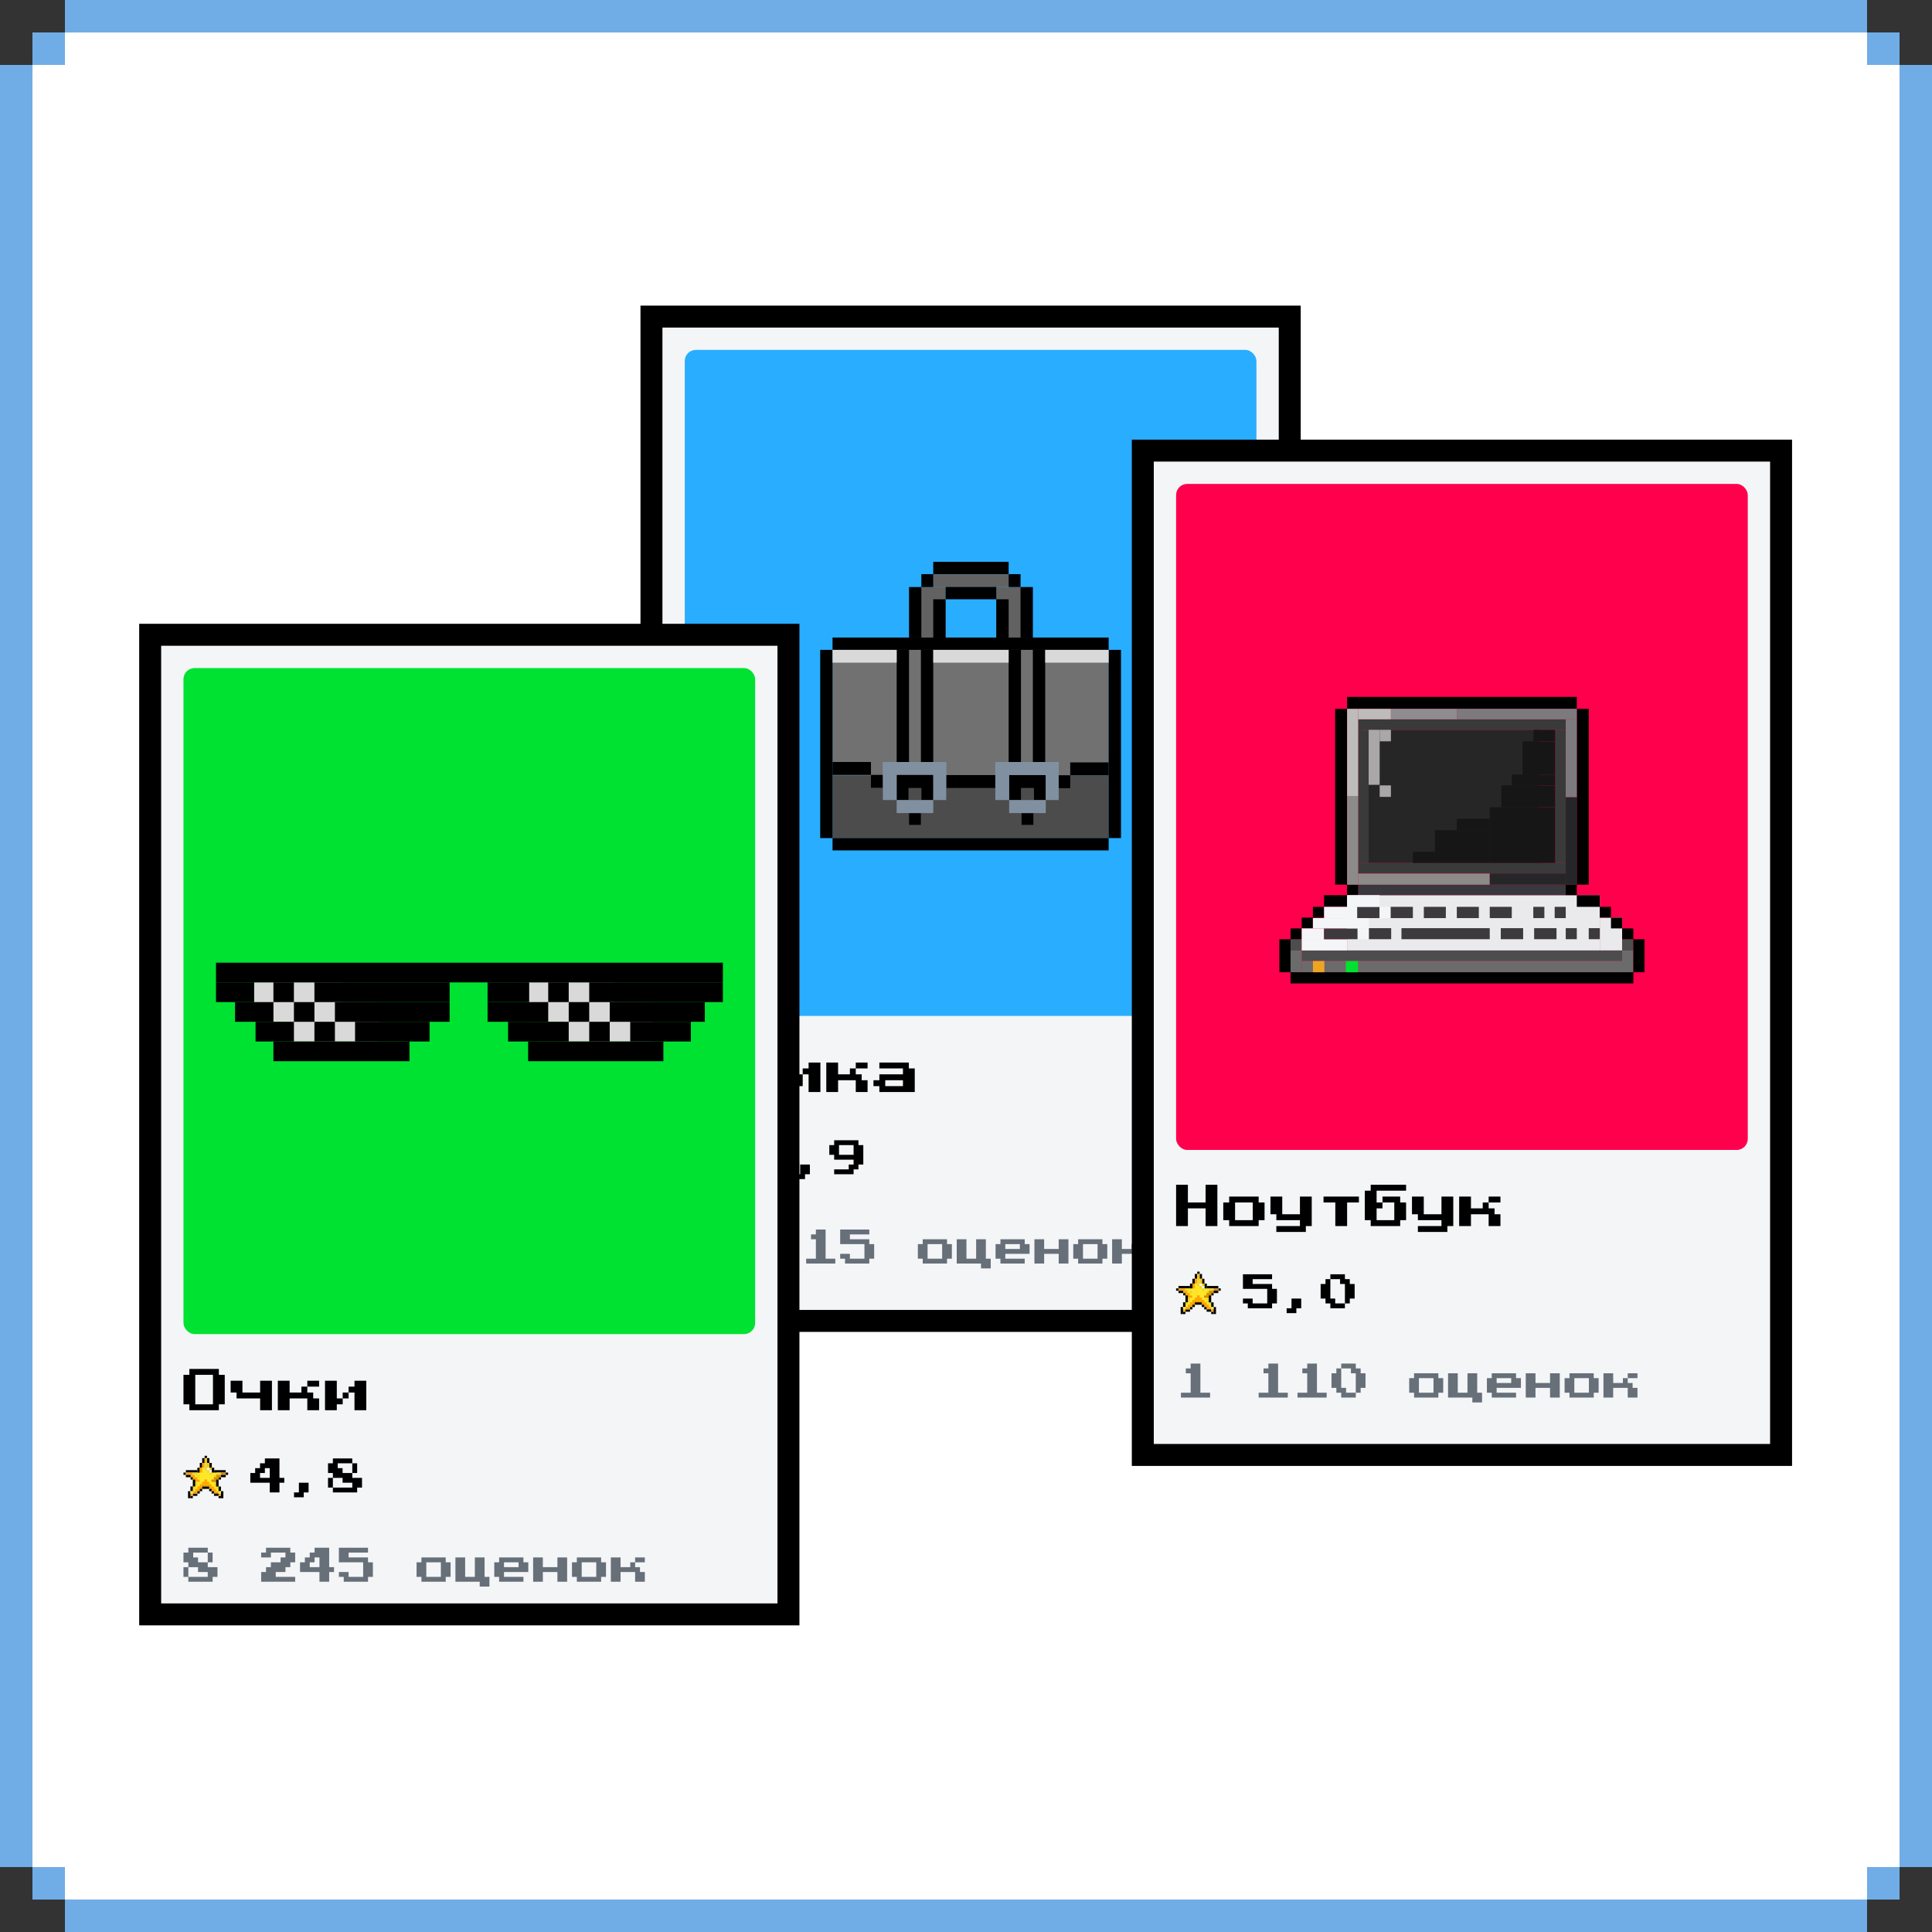 <?xml version="1.0" encoding="UTF-8"?> <svg xmlns="http://www.w3.org/2000/svg" width="476" height="476" viewBox="0 0 476 476" fill="none"><rect x="0" y="0" width="476" height="476" fill="#333333" stroke="none"/><rect x="8" y="8" width="460" height="460" fill="white"></rect><rect x="160.504" y="78" width="157.256" height="247.443" fill="#F3F5F7"></rect><rect x="160.504" y="78" width="157.256" height="247.443" stroke="black" stroke-width="5.41"></rect><rect x="168.709" y="86.205" width="140.847" height="164.094" rx="2.735" fill="#29ADFF"></rect><path d="M171.615 269.05V267.597H170.162V266.144H168.709V261.786H170.162V260.333H171.615V258.88H177.426V260.333H178.879V261.786H175.974V260.333H173.068V261.786H171.615V266.144H173.068V267.597H175.974V266.144H178.879V267.597H177.426V269.05H171.615ZM181.785 270.503V269.05H187.597V267.597H181.785V266.144H180.332V261.786H183.238V266.144H187.597V261.786H190.503V269.05H189.05V270.503H181.785ZM196.314 263.238V264.691H194.861V269.05H191.956V261.786H194.861V263.238H196.314ZM202.126 261.786V269.05H199.22V264.691H197.767V263.238H199.22V261.786H202.126ZM196.314 264.691H197.767V267.597H196.314V264.691ZM209.391 263.238H210.843V264.691H212.296V266.144H213.749V269.05H210.843V266.144H206.485V269.05H203.579V261.786H206.485V264.691H209.391V263.238ZM213.749 261.786V263.238H210.843V261.786H213.749ZM216.655 269.05V267.597H215.202V266.144H216.655V264.691H222.467V263.238H216.655V261.786H223.92V263.238H225.373V269.05H216.655ZM218.108 267.597H222.467V266.144H218.108V267.597Z" fill="black"></path><rect x="172.135" y="283.222" width="4.146" height="5.194" fill="#FFE727"></rect><path d="M171.016 284.407H177.355V289.001H176.061L175.081 287.755L173.345 287.878L172.692 289.001H171.016V284.407Z" fill="#FFE727"></path><rect x="172.135" y="283.222" width="0.592" height="1.185" fill="black"></rect><rect width="0.592" height="1.185" transform="matrix(-1 0 0 1 176.279 283.222)" fill="black"></rect><rect width="0.592" height="2.833" transform="matrix(-4.37114e-08 1 1 4.37114e-08 176.279 283.815)" fill="black"></rect><rect width="0.592" height="2.833" transform="matrix(-4.37114e-08 1 1 4.37114e-08 169.301 283.815)" fill="black"></rect><rect x="172.727" y="282.038" width="0.592" height="1.185" fill="black"></rect><rect width="0.592" height="1.185" transform="matrix(-1 0 0 1 175.688 282.038)" fill="black"></rect><rect x="173.318" y="280.853" width="0.592" height="1.185" fill="black"></rect><rect width="0.592" height="1.185" transform="matrix(-1 0 0 1 175.098 280.853)" fill="black"></rect><rect width="0.592" height="0.576" transform="matrix(-1 0 0 1 174.506 280.277)" fill="black"></rect><rect width="0.592" height="0.576" transform="matrix(-1 0 0 1 169.301 284.407)" fill="black"></rect><rect width="0.592" height="0.576" transform="matrix(-1 0 0 1 179.707 284.407)" fill="black"></rect><rect width="0.592" height="0.576" transform="matrix(-1 0 0 1 177.947 285.559)" fill="black"></rect><rect width="0.592" height="0.576" transform="matrix(-1 0 0 1 177.947 290.153)" fill="black"></rect><rect width="0.592" height="0.576" transform="matrix(-1 0 0 1 171.016 290.153)" fill="black"></rect><rect width="1.121" height="0.576" transform="matrix(-1 0 0 1 172.135 289.577)" fill="black"></rect><rect width="1.121" height="0.576" transform="matrix(-1 0 0 1 172.135 289.001)" fill="#FFA300"></rect><rect width="0.592" height="0.576" transform="matrix(-1 0 0 1 171.016 289.577)" fill="#FFA300"></rect><rect width="1.121" height="0.576" transform="matrix(-1 0 0 1 172.727 288.424)" fill="#FFA300"></rect><rect width="1.185" height="0.592" transform="matrix(-1 0 0 1 173.318 287.833)" fill="#FFA300"></rect><rect width="1.722" height="0.576" transform="matrix(-1 0 0 1 175.041 286.696)" fill="#FFA300"></rect><rect width="1.086" height="0.576" transform="matrix(-1 0 0 1 172.693 286.135)" fill="#FFA300"></rect><rect width="1.086" height="0.576" transform="matrix(-1 0 0 1 172.1 285.559)" fill="#FFA300"></rect><rect width="1.038" height="0.576" transform="matrix(-1 0 0 1 171.508 284.983)" fill="#FFA300"></rect><rect width="1.679" height="0.576" transform="matrix(-1 0 0 1 170.98 284.407)" fill="#FFA300"></rect><rect width="0.65" height="0.576" transform="matrix(-1 0 0 1 174.508 286.119)" fill="#FFA300"></rect><rect width="0.592" height="1.185" transform="matrix(-1 0 0 1 173.912 282.038)" fill="#FFA300"></rect><rect width="0.592" height="1.185" transform="matrix(-1 0 0 1 174.508 280.853)" fill="#F6C410"></rect><rect width="0.592" height="1.185" transform="matrix(-1 0 0 1 175.098 282.038)" fill="#F6C410"></rect><rect width="0.592" height="0.592" transform="matrix(-1 0 0 1 175.688 283.222)" fill="#F6C410"></rect><rect width="0.592" height="1.777" transform="matrix(-1 0 0 1 174.508 282.038)" fill="#ECD72E"></rect><rect width="0.592" height="0.592" transform="matrix(-1 0 0 1 175.098 283.815)" fill="#ECD72E"></rect><rect width="0.592" height="0.592" transform="matrix(-1 0 0 1 175.688 284.407)" fill="#ECD72E"></rect><rect width="1.168" height="0.592" transform="matrix(-1 0 0 1 177.947 284.407)" fill="#ECD72E"></rect><rect width="0.584" height="0.592" transform="matrix(-1 0 0 1 176.777 284.983)" fill="#ECD72E"></rect><rect width="0.584" height="0.576" transform="matrix(-1 0 0 1 172.684 284.983)" fill="#ECD72E"></rect><rect width="0.528" height="1.12" transform="matrix(-1 0 0 1 172.135 286.712)" fill="#ECD72E"></rect><rect width="0.592" height="0.592" transform="matrix(-1 0 0 1 171.605 287.833)" fill="#ECD72E"></rect><rect width="1.12" height="0.576" transform="matrix(-1 0 0 1 172.1 284.407)" fill="#ECD72E"></rect><rect width="0.528" height="1.136" transform="matrix(-1 0 0 1 176.762 286.712)" fill="#ECD72E"></rect><rect width="0.592" height="0.576" transform="matrix(-1 0 0 1 177.354 287.848)" fill="#ECD72E"></rect><rect width="0.592" height="0.592" transform="matrix(-1 0 0 1 175.688 283.815)" fill="#F3F5F7"></rect><rect width="0.592" height="0.592" transform="matrix(-1 0 0 1 175.098 283.222)" fill="#F3F5F7"></rect><rect width="0.576" height="1.168" transform="matrix(-4.37114e-08 1 1 4.37114e-08 177.947 284.407)" fill="#D88A00"></rect><rect width="0.576" height="1.168" transform="matrix(-4.37114e-08 1 1 4.37114e-08 176.777 284.983)" fill="#D88A00"></rect><rect width="0.576" height="1.168" transform="matrix(-4.37114e-08 1 1 4.37114e-08 176.191 285.559)" fill="#D88A00"></rect><rect width="0.576" height="1.168" transform="matrix(-4.37114e-08 1 1 4.37114e-08 175.594 286.135)" fill="#D88A00"></rect><rect width="0.592" height="1.185" transform="matrix(-1 0 0 1 173.318 283.222)" fill="#FFA300"></rect><rect width="1.192" height="0.576" transform="matrix(-1 0 0 1 176.232 287.848)" fill="#FFA300"></rect><rect width="1.124" height="0.576" transform="matrix(-1 0 0 1 176.762 288.424)" fill="#FFA300"></rect><rect width="1.156" height="0.576" transform="matrix(-1 0 0 1 177.354 289.001)" fill="#FFA300"></rect><rect width="0.592" height="0.576" transform="matrix(-1 0 0 1 177.947 289.577)" fill="#FFA300"></rect><rect width="2.906" height="0.576" transform="matrix(-1 0 0 1 175.635 287.272)" fill="#FFA300"></rect><rect width="0.592" height="0.576" transform="matrix(-1 0 0 1 172.727 289.001)" fill="black"></rect><rect width="0.592" height="0.576" transform="matrix(-1 0 0 1 173.318 288.424)" fill="black"></rect><rect width="0.592" height="0.576" transform="matrix(-1 0 0 1 175.635 288.424)" fill="black"></rect><rect width="0.592" height="0.576" transform="matrix(-1 0 0 1 176.227 289.001)" fill="black"></rect><rect width="1.722" height="0.576" transform="matrix(-1 0 0 1 175.041 287.848)" fill="black"></rect><rect width="1.121" height="0.576" transform="matrix(-1 0 0 1 177.354 289.577)" fill="black"></rect><rect width="0.592" height="1.153" transform="matrix(-1 0 0 1 177.947 287.848)" fill="black"></rect><rect width="0.592" height="1.168" transform="matrix(-1 0 0 1 171.016 287.833)" fill="black"></rect><rect width="0.592" height="1.729" transform="matrix(-1 0 0 1 170.424 289.001)" fill="black"></rect><rect width="0.592" height="1.729" transform="matrix(-1 0 0 1 178.539 289.001)" fill="black"></rect><rect x="177.354" y="289.001" width="0.592" height="0.576" fill="#FFE727"></rect><rect width="0.544" height="0.576" transform="matrix(-1 0 0 1 171.016 285.559)" fill="black"></rect><rect width="0.592" height="1.713" transform="matrix(-1 0 0 1 177.354 286.135)" fill="black"></rect><rect width="0.592" height="1.697" transform="matrix(-1 0 0 1 171.605 286.135)" fill="black"></rect><rect width="1.168" height="0.576" transform="matrix(-1 0 0 1 179.113 284.983)" fill="black"></rect><rect width="1.168" height="0.576" transform="matrix(-1 0 0 1 170.471 284.983)" fill="black"></rect><rect x="170.424" y="289.001" width="0.592" height="0.576" fill="#FFE727"></rect><path d="M189.964 289.307V286.914H185.178V284.52H186.374V283.324H187.571V282.127H188.767V280.931H192.357V285.717H193.553V286.914H192.357V289.307H189.964ZM187.571 285.717H189.964V283.324H188.767V284.52H187.571V285.717ZM195.946 290.503V289.307H197.143V286.914H199.536V289.307H198.339V290.503H195.946ZM205.519 289.307V288.11H209.108V286.914H210.305V285.717H205.519V284.52H204.322V282.127H205.519V280.931H211.501V282.127H212.698V286.914H211.501V288.11H210.305V289.307H205.519ZM206.715 284.52H210.305V282.127H206.715V284.52Z" fill="black"></path><path d="M168.709 311.307V308.914H169.906V307.717H171.102V306.52H173.495V305.324H174.692V304.127H171.102V305.324H168.709V304.127H169.906V302.931H175.888V304.127H177.085V306.52H175.888V307.717H174.692V308.914H172.299V310.11H177.085V311.307H168.709ZM189.05 311.307V310.11H187.853V308.914H190.246V310.11H193.836V307.717H190.246V306.52H191.443V305.324H192.639V304.127H189.05V302.931H196.229V304.127H195.032V305.324H193.836V306.52H195.032V307.717H196.229V310.11H195.032V311.307H189.05ZM198.622 311.307V310.11H201.015V305.324H199.818V304.127H201.015V302.931H203.408V310.11H205.801V311.307H198.622ZM208.194 311.307V310.11H206.998V308.914H209.391V310.11H212.98V306.52H206.998V302.931H214.177V304.127H209.391V305.324H214.177V306.52H215.373V310.11H214.177V311.307H208.194ZM227.338 311.307V310.11H226.142V306.52H227.338V305.324H233.321V306.52H234.517V310.11H233.321V311.307H227.338ZM228.535 310.11H232.124V306.52H228.535V310.11ZM241.696 312.503V311.307H235.714V305.324H238.107V310.11H240.5V305.324H242.893V310.11H244.09V312.503H241.696ZM246.483 311.307V310.11H245.286V306.52H246.483V305.324H252.465V306.52H253.662V308.914H247.679V310.11H252.465V311.307H246.483ZM247.679 307.717H251.269V306.52H247.679V307.717ZM254.858 311.307V305.324H257.251V307.717H260.841V305.324H263.234V311.307H260.841V308.914H257.251V311.307H254.858ZM265.627 311.307V310.11H264.43V306.52H265.627V305.324H271.609V306.52H272.806V310.11H271.609V311.307H265.627ZM266.823 310.11H270.413V306.52H266.823V310.11ZM278.788 306.52H279.985V307.717H281.182V308.914H282.378V311.307H279.985V308.914H276.395V311.307H274.002V305.324H276.395V307.717H278.788V306.52ZM282.378 305.324V306.52H279.985V305.324H282.378Z" fill="#676F79"></path><rect x="205.121" y="191.011" width="68.023" height="15.472" fill="#4C4C4C"></rect><rect width="68.023" height="30.899" transform="matrix(1 0 0 -1 205.121 191.011)" fill="#717171"></rect><rect x="226.879" y="144.633" width="6.092" height="12.44" fill="#626262"></rect><rect x="245.467" y="144.678" width="7.491" height="12.461" fill="#626262"></rect><rect x="248.504" y="141.492" width="3.141" height="18.573" transform="rotate(90 248.504 141.492)" fill="#626262"></rect><rect x="205.121" y="157.073" width="68.024" height="3.039" fill="black"></rect><rect x="205.121" y="206.483" width="68.024" height="3.039" fill="black"></rect><rect x="202.08" y="206.483" width="46.371" height="3.039" transform="rotate(-90 202.08 206.483)" fill="black"></rect><rect x="220.92" y="187.834" width="27.722" height="3.039" transform="rotate(-90 220.92 187.834)" fill="black"></rect><rect x="248.504" y="187.834" width="27.722" height="3.039" transform="rotate(-90 248.504 187.834)" fill="black"></rect><rect x="226.891" y="187.834" width="27.722" height="3.039" transform="rotate(-90 226.891 187.834)" fill="black"></rect><rect x="223.961" y="157.073" width="12.44" height="3.039" transform="rotate(-90 223.961 157.073)" fill="black"></rect><rect width="12.44" height="3.039" transform="matrix(4.37114e-08 -1 -1 -4.37114e-08 254.475 157.073)" fill="black"></rect><rect width="12.495" height="3.039" transform="matrix(-1 8.74228e-08 8.74228e-08 1 245.467 144.612)" fill="black"></rect><rect width="2.932" height="3.177" transform="matrix(-1 8.74228e-08 8.74228e-08 1 229.932 141.455)" fill="black"></rect><rect width="2.932" height="3.177" transform="matrix(-1 8.74228e-08 8.74228e-08 1 251.438 141.455)" fill="black"></rect><rect width="2.932" height="3.177" transform="matrix(-1 8.74228e-08 8.74228e-08 1 217.518 190.913)" fill="black"></rect><rect width="9.011" height="3.249" transform="matrix(-1 8.74228e-08 8.74228e-08 1 229.932 190.89)" fill="black"></rect><rect width="12.092" height="3.177" transform="matrix(-1 8.74228e-08 8.74228e-08 1 245.225 190.962)" fill="black"></rect><rect width="9.011" height="3.177" transform="matrix(-1 8.74228e-08 8.74228e-08 1 257.65 190.962)" fill="black"></rect><rect width="2.906" height="3.177" transform="matrix(-1 8.74228e-08 8.74228e-08 1 251.543 193.935)" fill="black"></rect><rect width="2.906" height="3.177" transform="matrix(-1 8.74228e-08 8.74228e-08 1 257.65 193.935)" fill="black"></rect><rect width="2.906" height="3.177" transform="matrix(-1 8.74228e-08 8.74228e-08 1 223.826 193.935)" fill="black"></rect><rect width="2.906" height="2.904" transform="matrix(-1 8.74228e-08 8.74228e-08 1 226.879 200.327)" fill="black"></rect><rect width="2.906" height="2.904" transform="matrix(-1 8.74228e-08 8.74228e-08 1 254.596 200.327)" fill="black"></rect><rect width="2.906" height="3.177" transform="matrix(-1 8.74228e-08 8.74228e-08 1 229.932 193.935)" fill="black"></rect><rect x="260.746" y="191.011" width="2.932" height="3.177" fill="black"></rect><rect width="9.466" height="3.177" transform="matrix(-1 8.74228e-08 8.74228e-08 1 214.584 187.736)" fill="black"></rect><rect x="263.678" y="187.834" width="9.466" height="3.177" fill="black"></rect><rect width="18.572" height="3.039" transform="matrix(-1 8.74228e-08 8.74228e-08 1 248.504 138.416)" fill="black"></rect><rect x="229.932" y="157.073" width="9.422" height="3.039" transform="rotate(-90 229.932 157.073)" fill="black"></rect><rect width="9.422" height="3.039" transform="matrix(4.37114e-08 -1 -1 -4.37114e-08 248.504 157.073)" fill="black"></rect><rect x="254.475" y="187.834" width="27.722" height="3.039" transform="rotate(-90 254.475 187.834)" fill="black"></rect><rect x="273.145" y="206.483" width="46.371" height="3.039" transform="rotate(-90 273.145 206.483)" fill="black"></rect><rect x="205.121" y="160.112" width="15.801" height="3.154" fill="#D9D9D9"></rect><rect x="229.932" y="160.112" width="18.572" height="3.154" fill="#D9D9D9"></rect><rect x="217.518" y="187.736" width="15.614" height="3.154" fill="#8090A0"></rect><rect x="245.225" y="187.736" width="15.614" height="3.226" fill="#8090A0"></rect><rect x="229.932" y="187.736" width="3.201" height="9.376" fill="#8090A0"></rect><rect x="257.637" y="187.736" width="3.201" height="9.376" fill="#8090A0"></rect><rect x="217.518" y="187.736" width="3.401" height="9.376" fill="#8090A0"></rect><rect x="245.225" y="187.736" width="3.414" height="9.376" fill="#8090A0"></rect><rect x="220.92" y="197.112" width="9.011" height="3.215" fill="#8090A0"></rect><rect x="248.639" y="197.112" width="9.011" height="3.215" fill="#8090A0"></rect><rect x="257.516" y="160.112" width="15.629" height="3.154" fill="#D9D9D9"></rect><rect x="37" y="156.395" width="157.256" height="241.354" fill="#F3F5F7"></rect><rect x="37" y="156.395" width="157.256" height="241.354" stroke="black" stroke-width="5.41"></rect><rect x="45.203" y="164.599" width="140.847" height="164.094" rx="2.735" fill="#00E232"></rect><path d="M46.656 347.445V345.992H45.203V338.727H46.656V337.274H53.921V338.727H55.373V345.992H53.921V347.445H46.656ZM48.109 345.992H52.468V338.727H48.109V345.992ZM64.091 347.445V344.539H58.279V343.086H56.826V340.18H59.732V343.086H64.091V340.18H66.997V347.445H64.091ZM74.261 341.633H75.714V343.086H77.167V344.539H78.62V347.445H75.714V344.539H71.356V347.445H68.45V340.18H71.356V343.086H74.261V341.633ZM78.62 340.18V341.633H75.714V340.18H78.62ZM82.979 344.539H84.432V345.992H82.979V347.445H80.073V340.18H82.979V344.539ZM90.243 340.18V347.445H87.338V343.086H85.885V341.633H87.338V340.18H90.243ZM84.432 343.086H85.885V344.539H84.432V343.086Z" fill="black"></path><rect x="48.629" y="361.617" width="4.146" height="5.194" fill="#FFE727"></rect><path d="M47.508 362.801H53.847V367.395H52.553L51.573 366.15L49.837 366.272L49.184 367.395H47.508V362.801Z" fill="#FFE727"></path><rect x="48.629" y="361.617" width="0.592" height="1.185" fill="black"></rect><rect width="0.592" height="1.185" transform="matrix(-1 0 0 1 52.773 361.617)" fill="black"></rect><rect width="0.592" height="2.833" transform="matrix(-4.37114e-08 1 1 4.37114e-08 52.773 362.209)" fill="black"></rect><rect width="0.592" height="2.833" transform="matrix(-4.37114e-08 1 1 4.37114e-08 45.797 362.209)" fill="black"></rect><rect x="49.223" y="360.432" width="0.592" height="1.185" fill="black"></rect><rect width="0.592" height="1.185" transform="matrix(-1 0 0 1 52.184 360.432)" fill="black"></rect><rect x="49.816" y="359.248" width="0.592" height="1.185" fill="black"></rect><rect width="0.592" height="1.185" transform="matrix(-1 0 0 1 51.59 359.248)" fill="black"></rect><rect width="0.592" height="0.576" transform="matrix(-1 0 0 1 51 358.671)" fill="black"></rect><rect width="0.592" height="0.576" transform="matrix(-1 0 0 1 45.797 362.801)" fill="black"></rect><rect width="0.592" height="0.576" transform="matrix(-1 0 0 1 56.203 362.801)" fill="black"></rect><rect width="0.592" height="0.576" transform="matrix(-1 0 0 1 54.441 363.954)" fill="black"></rect><rect width="0.592" height="0.576" transform="matrix(-1 0 0 1 54.441 368.548)" fill="black"></rect><rect width="0.592" height="0.576" transform="matrix(-1 0 0 1 47.508 368.548)" fill="black"></rect><rect width="1.121" height="0.576" transform="matrix(-1 0 0 1 48.629 367.972)" fill="black"></rect><rect width="1.121" height="0.576" transform="matrix(-1 0 0 1 48.629 367.395)" fill="#FFA300"></rect><rect width="0.592" height="0.576" transform="matrix(-1 0 0 1 47.508 367.972)" fill="#FFA300"></rect><rect width="1.121" height="0.576" transform="matrix(-1 0 0 1 49.223 366.819)" fill="#FFA300"></rect><rect width="1.185" height="0.592" transform="matrix(-1 0 0 1 49.816 366.227)" fill="#FFA300"></rect><rect width="1.722" height="0.576" transform="matrix(-1 0 0 1 51.535 365.09)" fill="#FFA300"></rect><rect width="1.086" height="0.576" transform="matrix(-1 0 0 1 49.188 364.53)" fill="#FFA300"></rect><rect width="1.086" height="0.576" transform="matrix(-1 0 0 1 48.594 363.954)" fill="#FFA300"></rect><rect width="1.038" height="0.576" transform="matrix(-1 0 0 1 48 363.378)" fill="#FFA300"></rect><rect width="1.679" height="0.576" transform="matrix(-1 0 0 1 47.477 362.801)" fill="#FFA300"></rect><rect width="0.65" height="0.576" transform="matrix(-1 0 0 1 51.004 364.514)" fill="#FFA300"></rect><rect width="0.592" height="1.185" transform="matrix(-1 0 0 1 50.406 360.432)" fill="#FFA300"></rect><rect width="0.592" height="1.185" transform="matrix(-1 0 0 1 51.004 359.248)" fill="#F6C410"></rect><rect width="0.592" height="1.185" transform="matrix(-1 0 0 1 51.594 360.432)" fill="#F6C410"></rect><rect width="0.592" height="0.592" transform="matrix(-1 0 0 1 52.184 361.617)" fill="#F6C410"></rect><rect width="0.592" height="1.777" transform="matrix(-1 0 0 1 51.004 360.432)" fill="#ECD72E"></rect><rect width="0.592" height="0.592" transform="matrix(-1 0 0 1 51.594 362.209)" fill="#ECD72E"></rect><rect width="0.592" height="0.592" transform="matrix(-1 0 0 1 52.184 362.801)" fill="#ECD72E"></rect><rect width="1.168" height="0.592" transform="matrix(-1 0 0 1 54.441 362.801)" fill="#ECD72E"></rect><rect width="0.584" height="0.592" transform="matrix(-1 0 0 1 53.27 363.378)" fill="#ECD72E"></rect><rect width="0.584" height="0.576" transform="matrix(-1 0 0 1 49.18 363.378)" fill="#ECD72E"></rect><rect width="0.528" height="1.12" transform="matrix(-1 0 0 1 48.629 365.106)" fill="#ECD72E"></rect><rect width="0.592" height="0.592" transform="matrix(-1 0 0 1 48.102 366.227)" fill="#ECD72E"></rect><rect width="1.12" height="0.576" transform="matrix(-1 0 0 1 48.594 362.801)" fill="#ECD72E"></rect><rect width="0.528" height="1.136" transform="matrix(-1 0 0 1 53.254 365.106)" fill="#ECD72E"></rect><rect width="0.592" height="0.576" transform="matrix(-1 0 0 1 53.848 366.243)" fill="#ECD72E"></rect><rect width="0.592" height="0.592" transform="matrix(-1 0 0 1 52.184 362.209)" fill="#F3F5F7"></rect><rect width="0.592" height="0.592" transform="matrix(-1 0 0 1 51.594 361.617)" fill="#F3F5F7"></rect><rect width="0.576" height="1.168" transform="matrix(-4.37114e-08 1 1 4.37114e-08 54.441 362.801)" fill="#D88A00"></rect><rect width="0.576" height="1.168" transform="matrix(-4.37114e-08 1 1 4.37114e-08 53.27 363.378)" fill="#D88A00"></rect><rect width="0.576" height="1.168" transform="matrix(-4.37114e-08 1 1 4.37114e-08 52.688 363.954)" fill="#D88A00"></rect><rect width="0.576" height="1.168" transform="matrix(-4.37114e-08 1 1 4.37114e-08 52.09 364.53)" fill="#D88A00"></rect><rect width="0.592" height="1.185" transform="matrix(-1 0 0 1 49.816 361.617)" fill="#FFA300"></rect><rect width="1.192" height="0.576" transform="matrix(-1 0 0 1 52.727 366.243)" fill="#FFA300"></rect><rect width="1.124" height="0.576" transform="matrix(-1 0 0 1 53.254 366.819)" fill="#FFA300"></rect><rect width="1.156" height="0.576" transform="matrix(-1 0 0 1 53.848 367.395)" fill="#FFA300"></rect><rect width="0.592" height="0.576" transform="matrix(-1 0 0 1 54.441 367.972)" fill="#FFA300"></rect><rect width="2.906" height="0.576" transform="matrix(-1 0 0 1 52.129 365.667)" fill="#FFA300"></rect><rect width="0.592" height="0.576" transform="matrix(-1 0 0 1 49.223 367.395)" fill="black"></rect><rect width="0.592" height="0.576" transform="matrix(-1 0 0 1 49.816 366.819)" fill="black"></rect><rect width="0.592" height="0.576" transform="matrix(-1 0 0 1 52.129 366.819)" fill="black"></rect><rect width="0.592" height="0.576" transform="matrix(-1 0 0 1 52.719 367.395)" fill="black"></rect><rect width="1.722" height="0.576" transform="matrix(-1 0 0 1 51.535 366.243)" fill="black"></rect><rect width="1.121" height="0.576" transform="matrix(-1 0 0 1 53.848 367.972)" fill="black"></rect><rect width="0.592" height="1.153" transform="matrix(-1 0 0 1 54.441 366.243)" fill="black"></rect><rect width="0.592" height="1.168" transform="matrix(-1 0 0 1 47.508 366.227)" fill="black"></rect><rect width="0.592" height="1.729" transform="matrix(-1 0 0 1 46.918 367.395)" fill="black"></rect><rect width="0.592" height="1.729" transform="matrix(-1 0 0 1 55.031 367.395)" fill="black"></rect><rect x="53.848" y="367.395" width="0.592" height="0.576" fill="#FFE727"></rect><rect width="0.544" height="0.576" transform="matrix(-1 0 0 1 47.508 363.954)" fill="black"></rect><rect width="0.592" height="1.713" transform="matrix(-1 0 0 1 53.848 364.53)" fill="black"></rect><rect width="0.592" height="1.697" transform="matrix(-1 0 0 1 48.102 364.53)" fill="black"></rect><rect width="1.168" height="0.576" transform="matrix(-1 0 0 1 55.609 363.378)" fill="black"></rect><rect width="1.168" height="0.576" transform="matrix(-1 0 0 1 46.965 363.378)" fill="black"></rect><rect x="46.918" y="367.395" width="0.592" height="0.576" fill="#FFE727"></rect><path d="M66.458 367.701V365.308H61.672V362.915H62.868V361.718H64.065V360.522H65.261V359.325H68.851V364.112H70.047V365.308H68.851V367.701H66.458ZM64.065 364.112H66.458V361.718H65.261V362.915H64.065V364.112ZM72.441 368.898V367.701H73.637V365.308H76.03V367.701H74.834V368.898H72.441ZM82.013 367.701V366.505H80.816V364.112H82.013V362.915H80.816V360.522H82.013V359.325H86.799V360.522H87.995V362.915H86.799V364.112H89.192V366.505H87.995V367.701H82.013ZM84.406 362.915H86.799V360.522H83.209V361.718H84.406V362.915ZM82.013 366.505H86.799V365.308H84.406V364.112H82.013V366.505Z" fill="black"></path><path d="M46.4 389.701V388.505H45.203V386.112H46.4V384.915H45.203V382.522H46.4V381.325H51.186V382.522H52.382V384.915H51.186V386.112H53.579V388.505H52.382V389.701H46.4ZM48.793 384.915H51.186V382.522H47.596V383.718H48.793V384.915ZM46.4 388.505H51.186V387.308H48.793V386.112H46.4V388.505ZM64.347 389.701V387.308H65.544V386.112H66.74V384.915H69.133V383.718H70.33V382.522H66.74V383.718H64.347V382.522H65.544V381.325H71.526V382.522H72.723V384.915H71.526V386.112H70.33V387.308H67.937V388.505H72.723V389.701H64.347ZM78.706 389.701V387.308H73.919V384.915H75.116V383.718H76.313V382.522H77.509V381.325H81.099V386.112H82.295V387.308H81.099V389.701H78.706ZM76.313 386.112H78.706V383.718H77.509V384.915H76.313V386.112ZM84.688 389.701V388.505H83.492V387.308H85.885V388.505H89.474V384.915H83.492V381.325H90.671V382.522H85.885V383.718H90.671V384.915H91.867V388.505H90.671V389.701H84.688ZM103.832 389.701V388.505H102.636V384.915H103.832V383.718H109.815V384.915H111.012V388.505H109.815V389.701H103.832ZM105.029 388.505H108.618V384.915H105.029V388.505ZM118.191 390.898V389.701H112.208V383.718H114.601V388.505H116.994V383.718H119.387V388.505H120.584V390.898H118.191ZM122.977 389.701V388.505H121.78V384.915H122.977V383.718H128.959V384.915H130.156V387.308H124.173V388.505H128.959V389.701H122.977ZM124.173 386.112H127.763V384.915H124.173V386.112ZM131.352 389.701V383.718H133.745V386.112H137.335V383.718H139.728V389.701H137.335V387.308H133.745V389.701H131.352ZM142.121 389.701V388.505H140.924V384.915H142.121V383.718H148.104V384.915H149.3V388.505H148.104V389.701H142.121ZM143.317 388.505H146.907V384.915H143.317V388.505ZM155.283 384.915H156.479V386.112H157.676V387.308H158.872V389.701H156.479V387.308H152.89V389.701H150.497V383.718H152.89V386.112H155.283V384.915ZM158.872 383.718V384.915H156.479V383.718H158.872Z" fill="#676F79"></path><rect x="62.609" y="242.038" width="21.515" height="9.709" fill="#D9D9D9"></rect><rect x="129.838" y="242.038" width="21.515" height="9.709" fill="#D9D9D9"></rect><rect x="71.758" y="246.892" width="21.515" height="9.709" fill="#D9D9D9"></rect><rect x="138.986" y="246.892" width="21.515" height="9.709" fill="#D9D9D9"></rect><rect x="53.215" y="237.183" width="124.886" height="4.855" fill="black"></rect><rect x="53.215" y="242.038" width="9.396" height="4.855" fill="black"></rect><rect x="67.363" y="242.038" width="5.051" height="4.855" fill="black"></rect><rect x="72.418" y="246.892" width="5.051" height="4.855" fill="black"></rect><rect x="135.068" y="242.038" width="5.051" height="4.855" fill="black"></rect><rect x="140.119" y="246.892" width="5.051" height="4.855" fill="black"></rect><rect x="145.17" y="251.747" width="5.051" height="4.855" fill="black"></rect><rect x="120.127" y="242.038" width="10.252" height="4.855" fill="black"></rect><rect x="120.127" y="246.892" width="14.941" height="4.855" fill="black"></rect><rect x="125.178" y="251.747" width="14.941" height="4.855" fill="black"></rect><rect x="155.271" y="251.747" width="14.941" height="4.855" fill="black"></rect><rect x="150.223" y="246.892" width="23.433" height="4.855" fill="black"></rect><rect x="145.17" y="242.038" width="32.931" height="4.855" fill="black"></rect><rect x="130.121" y="256.602" width="33.319" height="4.855" fill="black"></rect><rect x="77.465" y="251.747" width="5.051" height="4.855" fill="black"></rect><rect x="57.914" y="246.892" width="9.453" height="4.855" fill="black"></rect><rect x="62.965" y="251.747" width="9.453" height="4.855" fill="black"></rect><rect x="77.465" y="242.038" width="33.308" height="4.855" fill="black"></rect><rect x="82.516" y="246.892" width="28.258" height="4.855" fill="black"></rect><rect x="87.478" y="251.747" width="18.351" height="4.855" fill="black"></rect><rect x="67.363" y="256.602" width="33.52" height="4.855" fill="black"></rect><rect x="281.559" y="111.022" width="157.256" height="247.443" fill="#F3F5F7"></rect><rect x="281.559" y="111.022" width="157.256" height="247.443" stroke="black" stroke-width="5.41"></rect><rect x="289.764" y="119.227" width="140.847" height="164.094" rx="2.735" fill="#FF004D"></rect><path d="M289.764 302.073V291.902H292.669V296.261H297.028V291.902H299.934V302.073H297.028V297.714H292.669V302.073H289.764ZM302.84 302.073V300.62H301.387V296.261H302.84V294.808H310.104V296.261H311.557V300.62H310.104V302.073H302.84ZM304.293 300.62H308.652V296.261H304.293V300.62ZM314.463 303.526V302.073H320.275V300.62H314.463V299.167H313.01V294.808H315.916V299.167H320.275V294.808H323.181V302.073H321.728V303.526H314.463ZM328.992 302.073V296.261H326.086V294.808H334.804V296.261H331.898V302.073H328.992ZM346.427 291.902V293.355H339.163V296.261H340.616V297.714H339.163V300.62H343.521V296.261H340.616V294.808H344.974V296.261H346.427V300.62H344.974V302.073H337.71V300.62H336.257V293.355H337.71V291.902H346.427ZM349.333 303.526V302.073H355.145V300.62H349.333V299.167H347.88V294.808H350.786V299.167H355.145V294.808H358.051V302.073H356.598V303.526H349.333ZM365.315 296.261H366.768V297.714H368.221V299.167H369.674V302.073H366.768V299.167H362.409V302.073H359.503V294.808H362.409V297.714H365.315V296.261ZM369.674 294.808V296.261H366.768V294.808H369.674Z" fill="black"></path><rect x="293.189" y="316.245" width="4.146" height="5.194" fill="#FFE727"></rect><path d="M292.068 317.429H298.407V322.023H297.113L296.133 320.778L294.398 320.9L293.745 322.023H292.068V317.429Z" fill="#FFE727"></path><rect x="293.189" y="316.244" width="0.592" height="1.185" fill="black"></rect><rect width="0.592" height="1.185" transform="matrix(-1 0 0 1 297.334 316.244)" fill="black"></rect><rect width="0.592" height="2.833" transform="matrix(-4.37114e-08 1 1 4.37114e-08 297.334 316.837)" fill="black"></rect><rect width="0.592" height="2.833" transform="matrix(-4.37114e-08 1 1 4.37114e-08 290.355 316.837)" fill="black"></rect><rect x="293.781" y="315.06" width="0.592" height="1.185" fill="black"></rect><rect width="0.592" height="1.185" transform="matrix(-1 0 0 1 296.742 315.06)" fill="black"></rect><rect x="294.373" y="313.876" width="0.592" height="1.185" fill="black"></rect><rect width="0.592" height="1.185" transform="matrix(-1 0 0 1 296.15 313.876)" fill="black"></rect><rect width="0.592" height="0.576" transform="matrix(-1 0 0 1 295.561 313.299)" fill="black"></rect><rect width="0.592" height="0.576" transform="matrix(-1 0 0 1 290.355 317.429)" fill="black"></rect><rect width="0.592" height="0.576" transform="matrix(-1 0 0 1 300.76 317.429)" fill="black"></rect><rect width="0.592" height="0.576" transform="matrix(-1 0 0 1 299.002 318.582)" fill="black"></rect><rect width="0.592" height="0.576" transform="matrix(-1 0 0 1 299.002 323.176)" fill="black"></rect><rect width="0.592" height="0.576" transform="matrix(-1 0 0 1 292.068 323.176)" fill="black"></rect><rect width="1.121" height="0.576" transform="matrix(-1 0 0 1 293.189 322.599)" fill="black"></rect><rect width="1.121" height="0.576" transform="matrix(-1 0 0 1 293.189 322.023)" fill="#FFA300"></rect><rect width="0.592" height="0.576" transform="matrix(-1 0 0 1 292.068 322.599)" fill="#FFA300"></rect><rect width="1.121" height="0.576" transform="matrix(-1 0 0 1 293.781 321.447)" fill="#FFA300"></rect><rect width="1.185" height="0.592" transform="matrix(-1 0 0 1 294.373 320.854)" fill="#FFA300"></rect><rect width="1.722" height="0.576" transform="matrix(-1 0 0 1 296.096 319.718)" fill="#FFA300"></rect><rect width="1.086" height="0.576" transform="matrix(-1 0 0 1 293.748 319.158)" fill="#FFA300"></rect><rect width="1.086" height="0.576" transform="matrix(-1 0 0 1 293.154 318.582)" fill="#FFA300"></rect><rect width="1.038" height="0.576" transform="matrix(-1 0 0 1 292.562 318.005)" fill="#FFA300"></rect><rect width="1.679" height="0.576" transform="matrix(-1 0 0 1 292.035 317.429)" fill="#FFA300"></rect><rect width="0.65" height="0.576" transform="matrix(-1 0 0 1 295.561 319.142)" fill="#FFA300"></rect><rect width="0.592" height="1.185" transform="matrix(-1 0 0 1 294.967 315.06)" fill="#FFA300"></rect><rect width="0.592" height="1.185" transform="matrix(-1 0 0 1 295.561 313.876)" fill="#F6C410"></rect><rect width="0.592" height="1.185" transform="matrix(-1 0 0 1 296.15 315.06)" fill="#F6C410"></rect><rect width="0.592" height="0.592" transform="matrix(-1 0 0 1 296.742 316.244)" fill="#F6C410"></rect><rect width="0.592" height="1.777" transform="matrix(-1 0 0 1 295.561 315.06)" fill="#ECD72E"></rect><rect width="0.592" height="0.592" transform="matrix(-1 0 0 1 296.15 316.837)" fill="#ECD72E"></rect><rect width="0.592" height="0.592" transform="matrix(-1 0 0 1 296.742 317.429)" fill="#ECD72E"></rect><rect width="1.168" height="0.592" transform="matrix(-1 0 0 1 299.002 317.429)" fill="#ECD72E"></rect><rect width="0.584" height="0.592" transform="matrix(-1 0 0 1 297.83 318.005)" fill="#ECD72E"></rect><rect width="0.584" height="0.576" transform="matrix(-1 0 0 1 293.738 318.005)" fill="#ECD72E"></rect><rect width="0.528" height="1.12" transform="matrix(-1 0 0 1 293.189 319.734)" fill="#ECD72E"></rect><rect width="0.592" height="0.592" transform="matrix(-1 0 0 1 292.66 320.854)" fill="#ECD72E"></rect><rect width="1.12" height="0.576" transform="matrix(-1 0 0 1 293.154 317.429)" fill="#ECD72E"></rect><rect width="0.528" height="1.136" transform="matrix(-1 0 0 1 297.816 319.734)" fill="#ECD72E"></rect><rect width="0.592" height="0.576" transform="matrix(-1 0 0 1 298.408 320.87)" fill="#ECD72E"></rect><rect width="0.592" height="0.592" transform="matrix(-1 0 0 1 296.742 316.837)" fill="#F3F5F7"></rect><rect width="0.592" height="0.592" transform="matrix(-1 0 0 1 296.15 316.245)" fill="#F3F5F7"></rect><rect width="0.576" height="1.168" transform="matrix(-4.37114e-08 1 1 4.37114e-08 299.002 317.429)" fill="#D88A00"></rect><rect width="0.576" height="1.168" transform="matrix(-4.37114e-08 1 1 4.37114e-08 297.83 318.005)" fill="#D88A00"></rect><rect width="0.576" height="1.168" transform="matrix(-4.37114e-08 1 1 4.37114e-08 297.246 318.582)" fill="#D88A00"></rect><rect width="0.576" height="1.168" transform="matrix(-4.37114e-08 1 1 4.37114e-08 296.648 319.158)" fill="#D88A00"></rect><rect width="0.592" height="1.185" transform="matrix(-1 0 0 1 294.373 316.244)" fill="#FFA300"></rect><rect width="1.192" height="0.576" transform="matrix(-1 0 0 1 297.287 320.87)" fill="#FFA300"></rect><rect width="1.124" height="0.576" transform="matrix(-1 0 0 1 297.816 321.447)" fill="#FFA300"></rect><rect width="1.156" height="0.576" transform="matrix(-1 0 0 1 298.408 322.023)" fill="#FFA300"></rect><rect width="0.592" height="0.576" transform="matrix(-1 0 0 1 299.002 322.599)" fill="#FFA300"></rect><rect width="2.906" height="0.576" transform="matrix(-1 0 0 1 296.688 320.294)" fill="#FFA300"></rect><rect width="0.592" height="0.576" transform="matrix(-1 0 0 1 293.781 322.023)" fill="black"></rect><rect width="0.592" height="0.576" transform="matrix(-1 0 0 1 294.373 321.447)" fill="black"></rect><rect width="0.592" height="0.576" transform="matrix(-1 0 0 1 296.688 321.447)" fill="black"></rect><rect width="0.592" height="0.576" transform="matrix(-1 0 0 1 297.281 322.023)" fill="black"></rect><rect width="1.722" height="0.576" transform="matrix(-1 0 0 1 296.096 320.87)" fill="black"></rect><rect width="1.121" height="0.576" transform="matrix(-1 0 0 1 298.408 322.599)" fill="black"></rect><rect width="0.592" height="1.153" transform="matrix(-1 0 0 1 299.002 320.87)" fill="black"></rect><rect width="0.592" height="1.168" transform="matrix(-1 0 0 1 292.068 320.854)" fill="black"></rect><rect width="0.592" height="1.729" transform="matrix(-1 0 0 1 291.479 322.023)" fill="black"></rect><rect width="0.592" height="1.729" transform="matrix(-1 0 0 1 299.594 322.023)" fill="black"></rect><rect x="298.408" y="322.023" width="0.592" height="0.576" fill="#FFE727"></rect><rect width="0.544" height="0.576" transform="matrix(-1 0 0 1 292.068 318.582)" fill="black"></rect><rect width="0.592" height="1.713" transform="matrix(-1 0 0 1 298.408 319.158)" fill="black"></rect><rect width="0.592" height="1.697" transform="matrix(-1 0 0 1 292.66 319.158)" fill="black"></rect><rect width="1.168" height="0.576" transform="matrix(-1 0 0 1 300.168 318.005)" fill="black"></rect><rect width="1.168" height="0.576" transform="matrix(-1 0 0 1 291.525 318.005)" fill="black"></rect><rect x="291.479" y="322.023" width="0.592" height="0.576" fill="#FFE727"></rect><path d="M307.427 322.329V321.132H306.23V319.936H308.624V321.132H312.213V317.543H306.23V313.953H313.41V315.15H308.624V316.346H313.41V317.543H314.606V321.132H313.41V322.329H307.427ZM316.999 323.526V322.329H318.196V319.936H320.589V322.329H319.392V323.526H316.999ZM327.768 322.329V321.132H326.571V319.936H325.375V316.346H326.571V315.15H327.768V313.953H331.357V315.15H332.554V316.346H333.75V319.936H332.554V321.132H331.357V322.329H327.768ZM328.964 321.132H331.357V316.346H330.161V315.15H327.768V319.936H328.964V321.132Z" fill="black"></path><path d="M290.96 344.329V343.132H293.353V338.346H292.157V337.15H293.353V335.953H295.746V343.132H298.139V344.329H290.96ZM310.104 344.329V343.132H312.497V338.346H311.301V337.15H312.497V335.953H314.891V343.132H317.284V344.329H310.104ZM319.677 344.329V343.132H322.07V338.346H320.873V337.15H322.07V335.953H324.463V343.132H326.856V344.329H319.677ZM330.445 344.329V343.132H329.249V341.936H328.052V338.346H329.249V337.15H330.445V335.953H334.035V337.15H335.231V338.346H336.428V341.936H335.231V343.132H334.035V344.329H330.445ZM331.642 343.132H334.035V338.346H332.838V337.15H330.445V341.936H331.642V343.132ZM348.393 344.329V343.132H347.196V339.543H348.393V338.346H354.376V339.543H355.572V343.132H354.376V344.329H348.393ZM349.589 343.132H353.179V339.543H349.589V343.132ZM362.751 345.526V344.329H356.769V338.346H359.162V343.132H361.555V338.346H363.948V343.132H365.144V345.526H362.751ZM367.537 344.329V343.132H366.341V339.543H367.537V338.346H373.52V339.543H374.716V341.936H368.734V343.132H373.52V344.329H367.537ZM368.734 340.739H372.323V339.543H368.734V340.739ZM375.913 344.329V338.346H378.306V340.739H381.895V338.346H384.288V344.329H381.895V341.936H378.306V344.329H375.913ZM386.682 344.329V343.132H385.485V339.543H386.682V338.346H392.664V339.543H393.861V343.132H392.664V344.329H386.682ZM387.878 343.132H391.468V339.543H387.878V343.132ZM399.843 339.543H401.04V340.739H402.236V341.936H403.433V344.329H401.04V341.936H397.45V344.329H395.057V338.346H397.45V340.739H399.843V339.543ZM403.433 338.346V339.543H401.04V338.346H403.433Z" fill="#676F79"></path><rect x="337.131" y="179.808" width="41.998" height="32.803" fill="#262626"></rect><rect x="331.895" y="220.546" width="62.261" height="13.629" fill="#EAEAEC"></rect><rect width="5.505" height="8.093" transform="matrix(-1 0 0 1 399.66 226.081)" fill="#EAEAEC"></rect><rect x="331.895" y="171.691" width="56.594" height="2.949" fill="black"></rect><rect x="334.611" y="217.958" width="51.149" height="2.588" fill="#39383E"></rect><rect x="320.715" y="234.174" width="78.947" height="2.588" fill="#4D4D4D"></rect><rect x="334.611" y="212.611" width="51.149" height="2.588" fill="#3A3A3A"></rect><rect x="334.611" y="177.22" width="51.149" height="2.588" fill="#3A3A3A"></rect><rect x="385.762" y="179.808" width="32.803" height="2.588" transform="rotate(90 385.762 179.808)" fill="#3A3A3A"></rect><rect x="337.201" y="179.808" width="32.803" height="2.588" transform="rotate(90 337.201 179.808)" fill="#3A3A3A"></rect><rect width="2.752" height="2.777" transform="matrix(-1 0 0 1 402.414 231.398)" fill="#4D4D4D"></rect><rect width="2.752" height="2.777" transform="matrix(-1 0 0 1 320.715 231.398)" fill="#4D4D4D"></rect><rect width="2.752" height="5.365" transform="matrix(-1 0 0 1 320.715 234.174)" fill="#6B6B6B"></rect><rect x="320.715" y="236.763" width="2.752" height="2.777" fill="#6B6B6B"></rect><rect x="399.66" y="234.174" width="2.752" height="2.777" fill="#6B6B6B"></rect><rect x="326.301" y="236.763" width="5.244" height="2.777" fill="#6B6B6B"></rect><rect x="334.611" y="236.763" width="67.8" height="2.777" fill="#6B6B6B"></rect><rect width="2.727" height="2.588" transform="matrix(-1 0 0 1 388.488 217.958)" fill="black"></rect><rect width="2.727" height="2.588" transform="matrix(-1 0 0 1 334.611 217.958)" fill="black"></rect><rect width="5.667" height="2.877" transform="matrix(-1 0 0 1 331.887 220.546)" fill="black"></rect><rect width="2.752" height="2.658" transform="matrix(-1 0 0 1 326.219 223.423)" fill="black"></rect><rect width="2.752" height="2.658" transform="matrix(-1 0 0 1 323.467 226.081)" fill="black"></rect><rect width="2.752" height="2.658" transform="matrix(-1 0 0 1 320.715 228.739)" fill="black"></rect><rect width="2.752" height="8.142" transform="matrix(-1 0 0 1 317.961 231.398)" fill="black"></rect><rect x="388.488" y="220.546" width="5.667" height="2.877" fill="black"></rect><rect x="394.154" y="223.423" width="2.752" height="2.658" fill="black"></rect><rect x="396.908" y="226.081" width="2.752" height="2.658" fill="black"></rect><rect x="399.66" y="228.739" width="2.752" height="2.658" fill="black"></rect><rect x="402.414" y="231.398" width="2.752" height="8.142" fill="black"></rect><rect x="402.414" y="239.54" width="2.752" height="84.452" transform="rotate(90 402.414 239.54)" fill="black"></rect><rect x="331.895" y="174.64" width="43.317" height="2.949" transform="rotate(90 331.895 174.64)" fill="black"></rect><rect x="391.438" y="174.64" width="43.317" height="2.949" transform="rotate(90 391.438 174.64)" fill="black"></rect><rect x="320.715" y="231.398" width="11.171" height="2.777" fill="#F3F5F7"></rect><rect x="320.715" y="228.739" width="5.505" height="2.777" fill="#F3F5F7"></rect><rect x="326.219" y="223.423" width="8.159" height="2.777" fill="#F3F5F7"></rect><rect x="334.379" y="223.423" width="5.511" height="2.777" fill="#3C3A3D"></rect><rect x="342.59" y="223.423" width="5.511" height="2.777" fill="#3C3A3D"></rect><rect x="337.244" y="228.68" width="5.511" height="2.718" fill="#3C3A3D"></rect><rect x="369.756" y="228.68" width="5.511" height="2.718" fill="#3C3A3D"></rect><rect x="377.977" y="228.68" width="5.511" height="2.718" fill="#3C3A3D"></rect><rect width="2.727" height="2.718" transform="matrix(-1 0 0 1 388.488 228.68)" fill="#3C3A3D"></rect><rect width="2.727" height="2.718" transform="matrix(-1 0 0 1 394.154 228.68)" fill="#3C3A3D"></rect><rect width="2.727" height="2.777" transform="matrix(-1 0 0 1 385.762 223.423)" fill="#3C3A3D"></rect><rect width="2.727" height="2.777" transform="matrix(-1 0 0 1 380.496 223.423)" fill="#3C3A3D"></rect><rect x="345.287" y="228.68" width="21.753" height="2.718" fill="#3C3A3D"></rect><rect x="326.219" y="228.739" width="8.271" height="2.658" fill="#3C3A3D"></rect><rect x="350.799" y="223.423" width="5.425" height="2.777" fill="#3C3A3D"></rect><rect x="358.926" y="223.423" width="5.425" height="2.777" fill="#3C3A3D"></rect><rect x="367.043" y="223.423" width="5.425" height="2.777" fill="#3C3A3D"></rect><rect x="331.887" y="220.546" width="8.003" height="2.877" fill="#F3F5F7"></rect><rect x="339.891" y="223.423" width="2.7" height="2.777" fill="#F3F5F7"></rect><rect x="334.488" y="228.739" width="2.752" height="2.658" fill="#F3F5F7"></rect><rect x="323.467" y="226.2" width="13.775" height="2.539" fill="#F3F5F7"></rect><rect x="331.895" y="174.64" width="2.718" height="21.473" fill="#BDBCBA"></rect><rect x="337.201" y="179.808" width="2.718" height="13.552" fill="#A9A7A8"></rect><rect width="2.773" height="2.836" transform="matrix(-1 0 0 1 342.691 179.808)" fill="#A9A7A8"></rect><rect width="2.773" height="2.836" transform="matrix(-1 0 0 1 342.691 193.498)" fill="#A9A7A8"></rect><rect width="2.718" height="21.844" transform="matrix(1 0 0 -1 331.895 217.958)" fill="#8C8B89"></rect><rect width="2.718" height="32.43" transform="matrix(-4.37114e-08 1 1 4.37114e-08 334.611 215.24)" fill="#8C8B89"></rect><rect x="342.691" y="174.64" width="2.58" height="8.079" transform="rotate(90 342.691 174.64)" fill="#BDBCBA"></rect><rect x="358.941" y="174.64" width="2.58" height="16.251" transform="rotate(90 358.941 174.64)" fill="#8E8C8F"></rect><rect x="388.488" y="174.64" width="2.58" height="29.545" transform="rotate(90 388.488 174.64)" fill="#7C7A7D"></rect><rect width="19.211" height="2.727" transform="matrix(4.37114e-08 -1 -1 -4.37114e-08 388.488 196.431)" fill="#7C7A7D"></rect><rect x="388.488" y="196.431" width="21.526" height="2.727" transform="rotate(90 388.488 196.431)" fill="#262628"></rect><rect width="2.758" height="18.718" transform="matrix(-4.37114e-08 1 1 4.37114e-08 367.043 215.199)" fill="#262628"></rect><rect x="331.545" y="236.763" width="3.069" height="2.777" fill="#00E232"></rect><rect x="323.467" y="236.763" width="2.833" height="2.777" fill="#EBA724"></rect><rect x="353.512" y="204.547" width="13.53" height="8.064" fill="#161616"></rect><rect width="8.117" height="2.826" transform="matrix(1 0 0 -1 358.926 204.547)" fill="#161616"></rect><rect width="16.13" height="13.715" transform="matrix(1 0 0 -1 367.043 212.611)" fill="#161616"></rect><rect x="369.881" y="193.498" width="13.292" height="5.398" fill="#161616"></rect><rect width="10.697" height="2.683" transform="matrix(1 0 0 -1 372.475 193.498)" fill="#161616"></rect><rect x="375.107" y="182.644" width="8.065" height="8.171" fill="#161616"></rect><rect width="5.349" height="2.836" transform="matrix(1 0 0 -1 377.826 182.644)" fill="#161616"></rect><rect width="5.413" height="2.761" transform="matrix(-1 0 0 1 353.512 209.85)" fill="#161616"></rect><path d="M16 4H460M464 8V16M472 16V460M464 460V468M460 472H16M16 464H8M4 460V16M12 16V8" stroke="#70ADE6" stroke-width="8"></path></svg> 